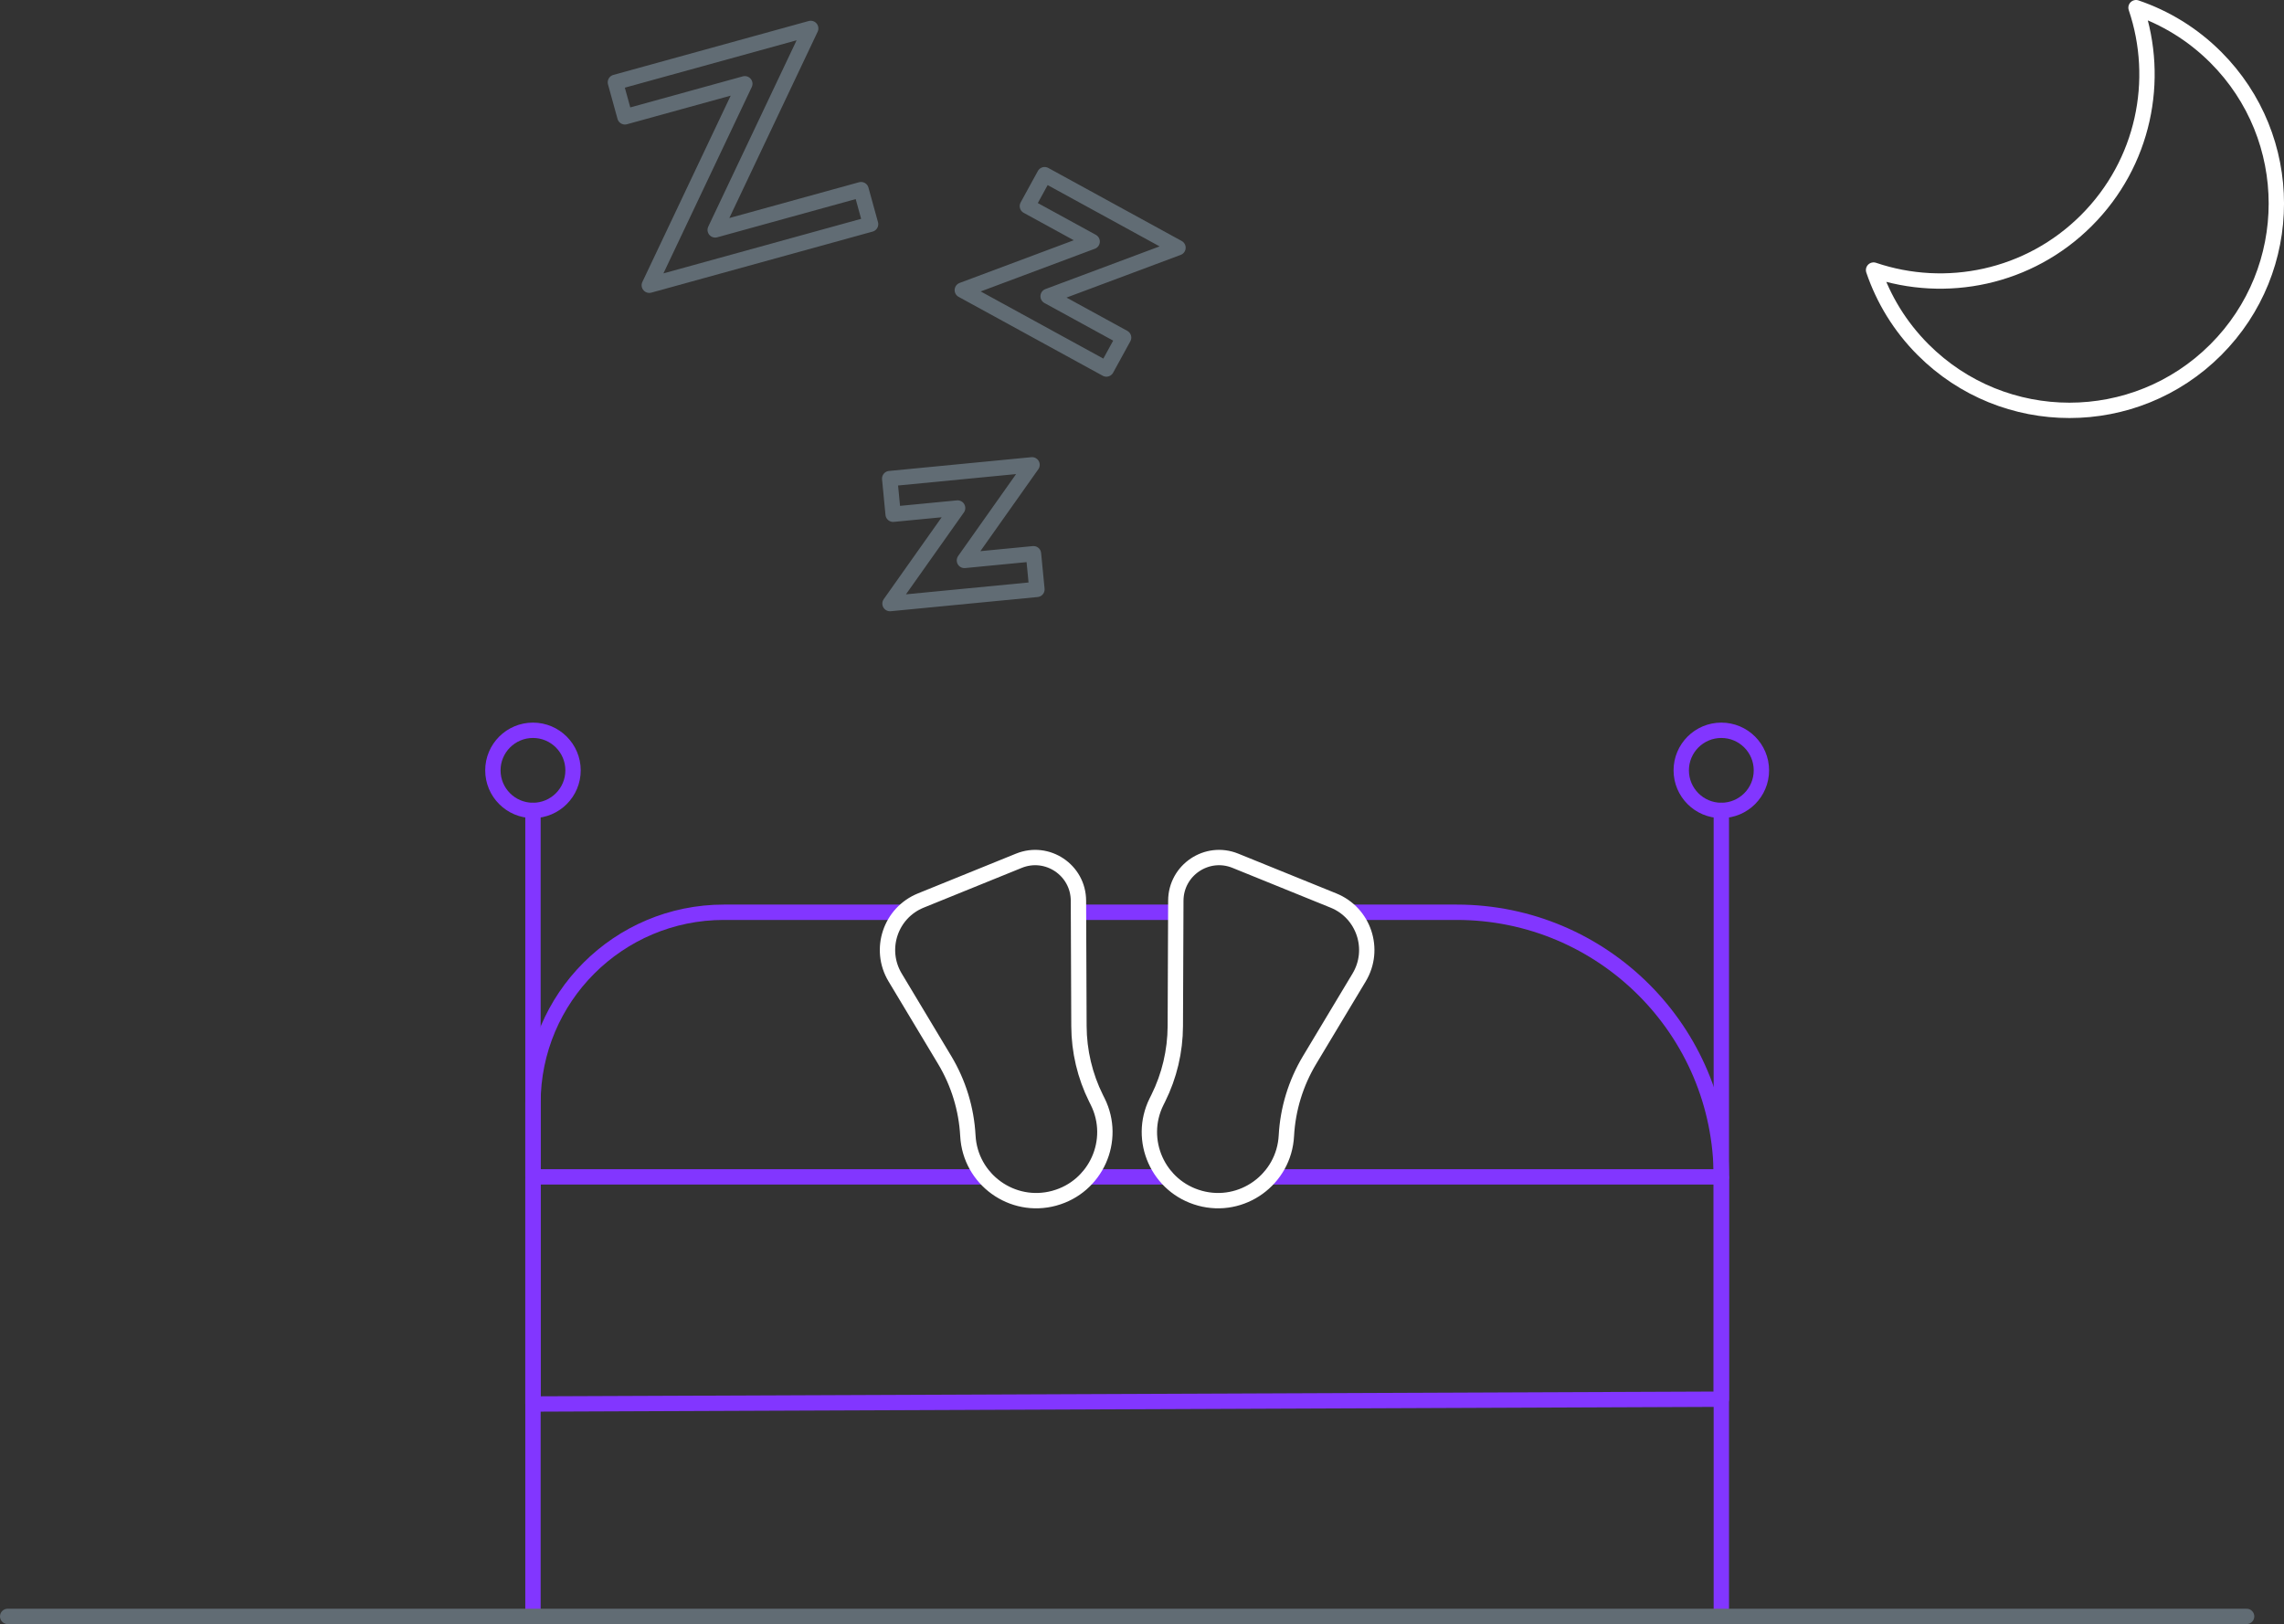 <svg xmlns="http://www.w3.org/2000/svg" id="uuid-ff733044-8a2d-4864-bbde-316422ff2978" viewBox="0 0 892.45 634.74"><rect x="0" y="0" width="892.45" height="634.74" fill="#333333" stroke="none"/><defs><style>.uuid-32be54a0-653a-4994-ba8c-1f30b070ff85{stroke:#8236ff;}.uuid-32be54a0-653a-4994-ba8c-1f30b070ff85,.uuid-88cd2102-33f2-454f-aa61-d22f9a9064c0,.uuid-b05bb254-773d-4cd8-b712-78753019cce4{fill:none;stroke-linecap:round;stroke-linejoin:round;stroke-width:6px;}.uuid-88cd2102-33f2-454f-aa61-d22f9a9064c0{stroke:#616c74;}.uuid-b05bb254-773d-4cd8-b712-78753019cce4{stroke:#fff;}</style></defs><g id="uuid-b1d47ff2-fc80-499a-8e22-231597463895"><polygon class="uuid-88cd2102-33f2-454f-aa61-d22f9a9064c0" points="253.71 111.48 291.03 32.74 244.18 45.67 240.46 32.17 316.78 11.11 279.46 89.85 336.45 74.12 340.17 87.62 253.71 111.48"></polygon><polygon class="uuid-88cd2102-33f2-454f-aa61-d22f9a9064c0" points="432.31 144.22 376.01 113.39 426.75 94.41 401.44 80.55 408.17 68.27 460.29 96.81 409.54 115.79 439.04 131.94 432.31 144.22"></polygon><polygon class="uuid-88cd2102-33f2-454f-aa61-d22f9a9064c0" points="347.76 235.9 374.18 198.55 348.98 200.98 347.64 187.05 403.26 181.67 376.84 219.03 403.82 216.42 405.17 230.35 347.76 235.9"></polygon><path class="uuid-b05bb254-773d-4cd8-b712-78753019cce4" d="M815.25,86.17c22.5-22.5,28.95-54.95,19.38-83.17,11.38,3.86,22.08,10.31,31.15,19.38,31.57,31.57,31.57,82.75,0,114.32-31.57,31.57-82.75,31.57-114.32,0-9.07-9.07-15.52-19.77-19.38-31.15,28.22,9.57,60.67,3.12,83.17-19.38Z"></path><polyline class="uuid-32be54a0-653a-4994-ba8c-1f30b070ff85" points="672.59 460.43 672.59 546.85 208.25 548.73 208.25 460.43"></polyline><circle class="uuid-32be54a0-653a-4994-ba8c-1f30b070ff85" cx="208.25" cy="301.08" r="15.66"></circle><circle class="uuid-32be54a0-653a-4994-ba8c-1f30b070ff85" cx="672.59" cy="301.08" r="15.66"></circle><line class="uuid-32be54a0-653a-4994-ba8c-1f30b070ff85" x1="422.43" y1="356.54" x2="458.43" y2="356.54"></line><path class="uuid-32be54a0-653a-4994-ba8c-1f30b070ff85" d="M384.66,459.96h-176.41s0-28.83,0-28.83c0-41.2,33.4-74.59,74.59-74.59h68.5"></path><line class="uuid-32be54a0-653a-4994-ba8c-1f30b070ff85" x1="455.64" y1="459.96" x2="425.2" y2="459.96"></line><path class="uuid-32be54a0-653a-4994-ba8c-1f30b070ff85" d="M528.84,356.54h40.33c57.12,0,103.42,46.3,103.42,103.42h-176.4"></path><path class="uuid-b05bb254-773d-4cd8-b712-78753019cce4" d="M411.95,468.3h0c-16.46,4.48-32.85-7.37-33.76-24.41h0c-.56-10.45-3.67-20.6-9.05-29.58l-19.38-32.29c-6.59-10.98-1.82-25.26,10.05-30.07l38.31-15.54c11.1-4.5,23.23,3.64,23.27,15.61l.2,49.01c.04,9.8,2.32,19.46,6.68,28.23l.65,1.3c7.5,15.11-.68,33.3-16.95,37.73Z"></path><path class="uuid-b05bb254-773d-4cd8-b712-78753019cce4" d="M468.88,468.3h0c16.46,4.48,32.85-7.37,33.76-24.41h0c.56-10.45,3.67-20.6,9.05-29.58l19.38-32.29c6.59-10.98,1.82-25.26-10.05-30.07l-38.31-15.54c-11.1-4.5-23.23,3.64-23.27,15.61l-.2,49.01c-.04,9.8-2.32,19.46-6.68,28.23l-.65,1.3c-7.5,15.11.68,33.3,16.95,37.73Z"></path><line class="uuid-32be54a0-653a-4994-ba8c-1f30b070ff85" x1="208.25" y1="631.74" x2="208.25" y2="316.74"></line><line class="uuid-32be54a0-653a-4994-ba8c-1f30b070ff85" x1="672.59" y1="631.74" x2="672.59" y2="316.74"></line><line class="uuid-88cd2102-33f2-454f-aa61-d22f9a9064c0" x1="3" y1="631.74" x2="877.84" y2="631.74"></line></g></svg>